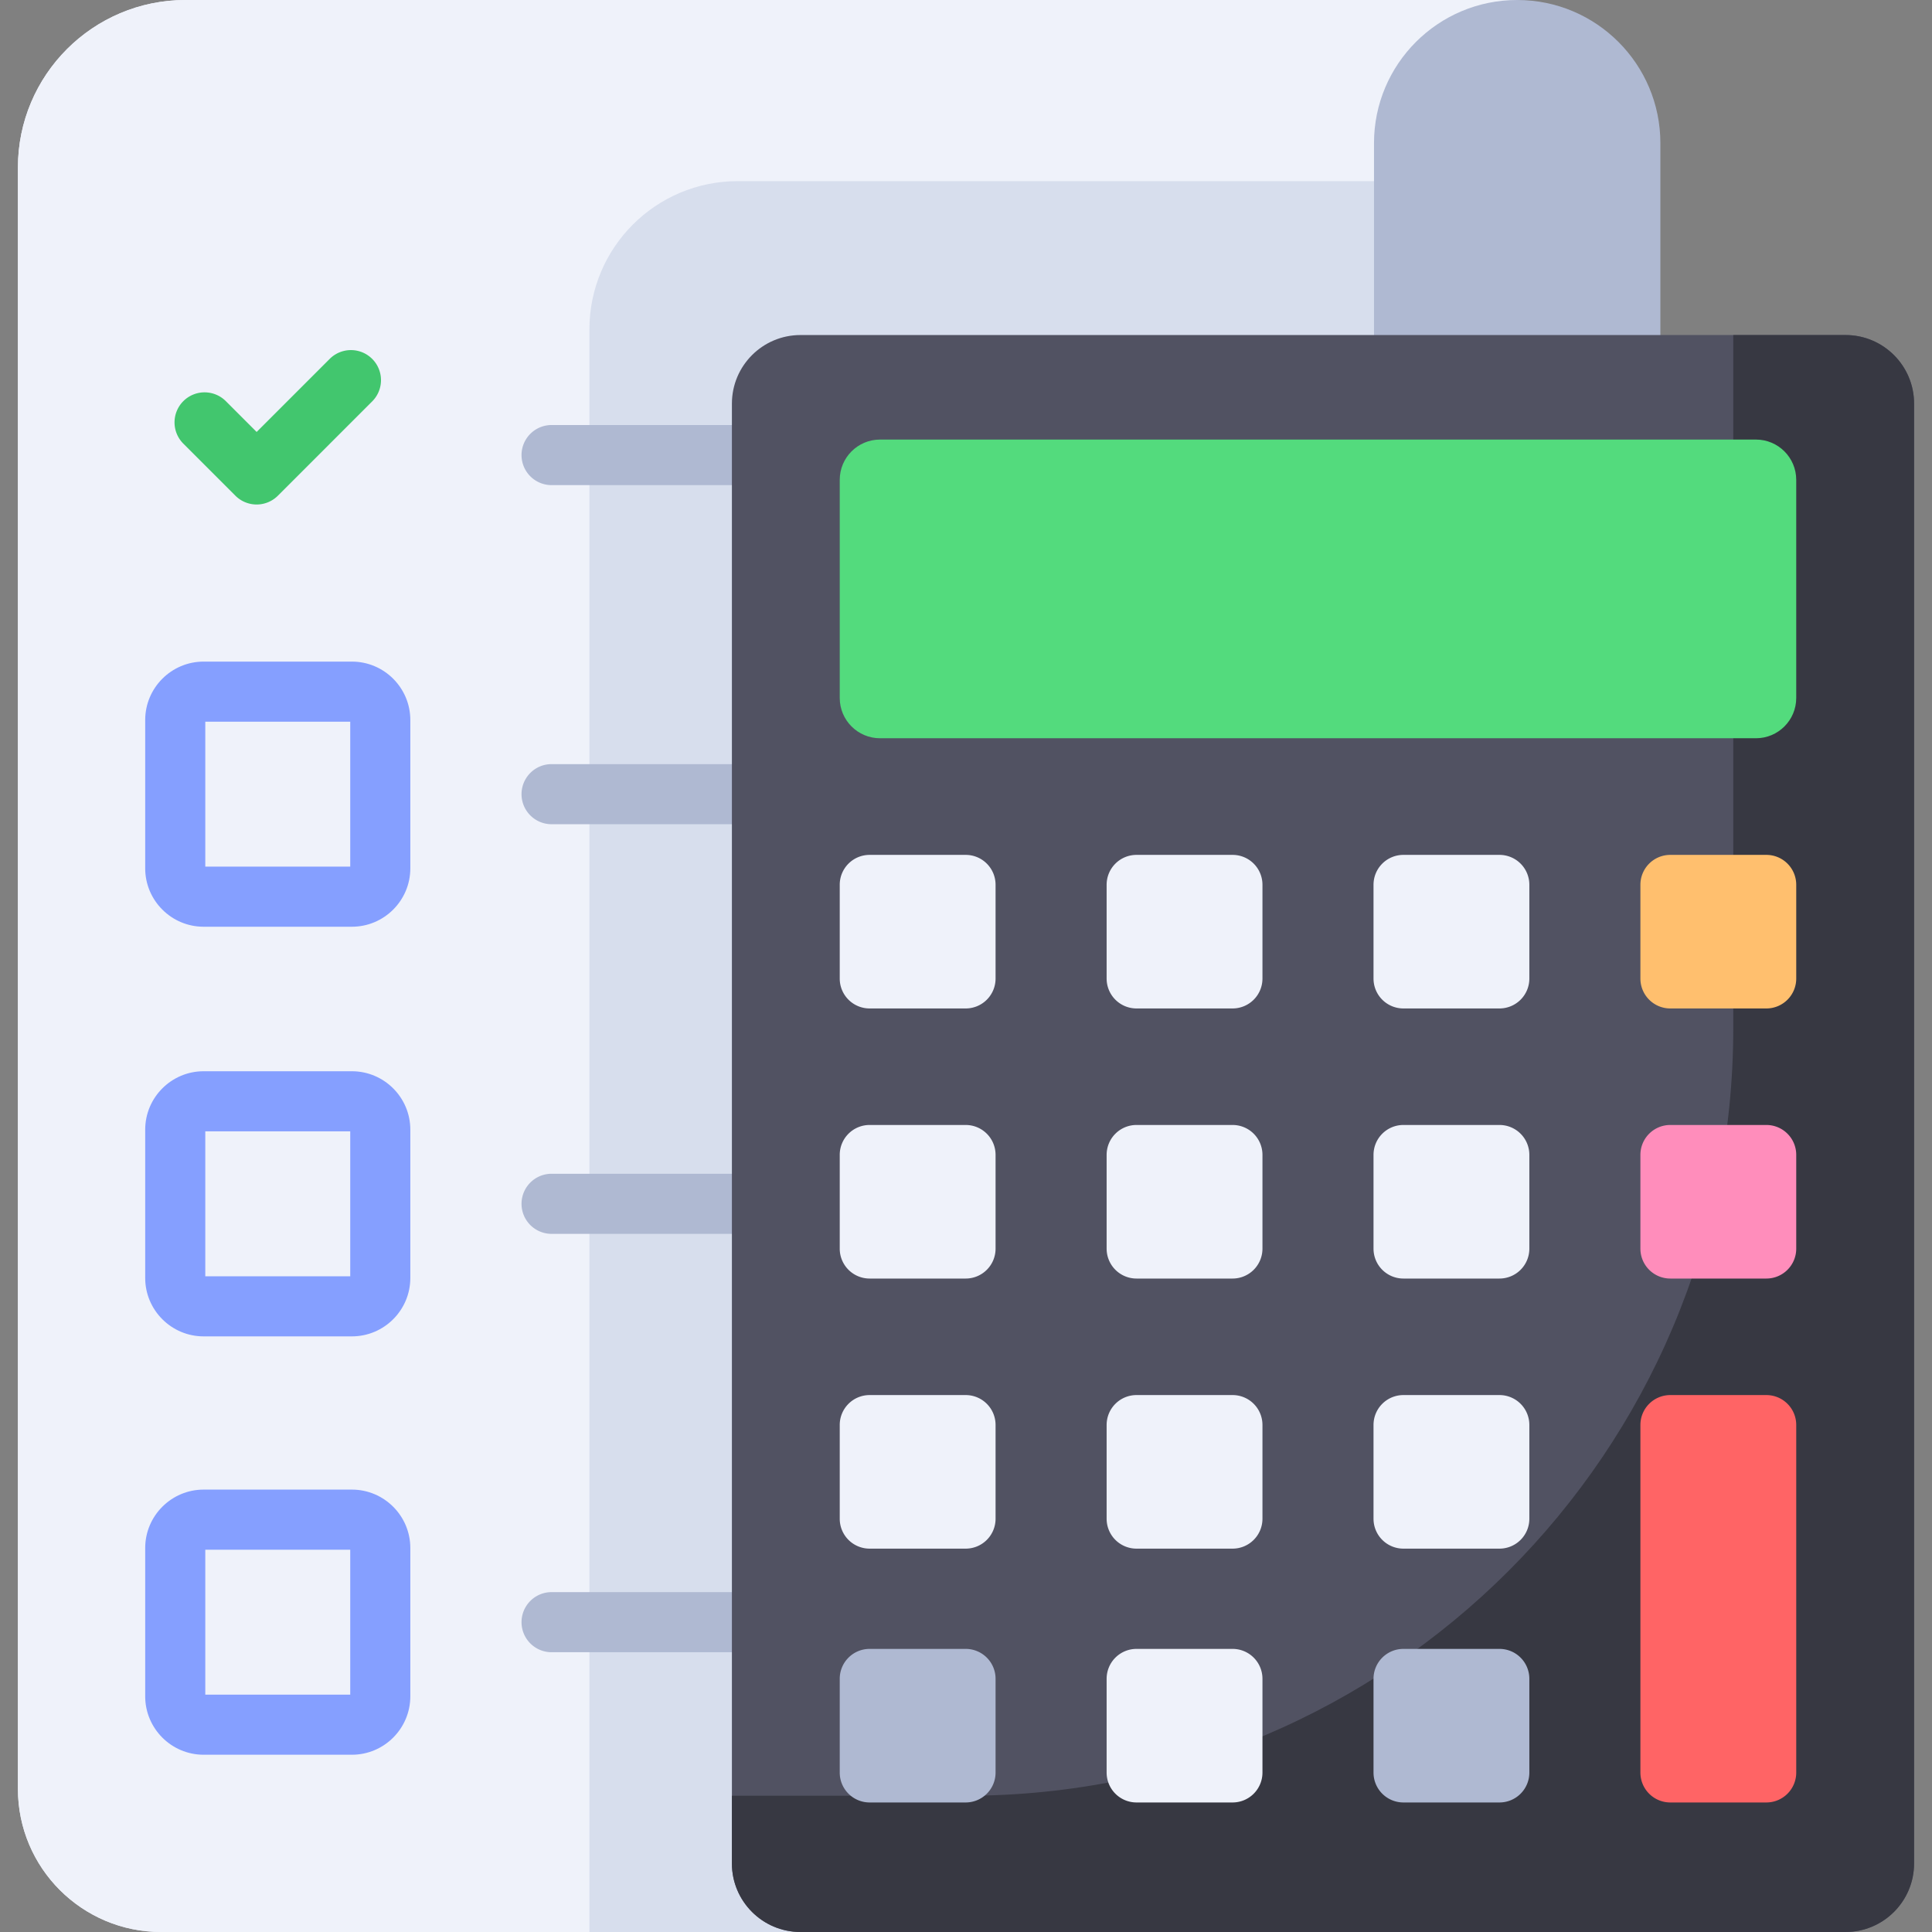 <?xml version="1.0" standalone="no"?>
<svg xmlns="http://www.w3.org/2000/svg" version="1.1" xmlns:xlink="http://www.w3.org/1999/xlink" width="512" height="512" x="0" y="0" viewBox="0 0 512 512" style="enable-background:new 0 0 512 512" xml:space="preserve" class="cx7sIC"><rect x="0" y="0" width="512" height="512" fill="#808080" stroke="none"/><g><path d="M364 58.747V473.51" style="stroke-width:15;stroke-linecap:round;stroke-linejoin:round;stroke-miterlimit:10;" fill="none" stroke="#000000" stroke-width="15" stroke-linecap="round" stroke-linejoin="round" stroke-miterlimit="10" data-original="#000000"></path><path d="M402.071 512H42.691c-20.955 0-37.943-16.988-37.943-37.943V44.412C4.748 19.884 24.632 0 49.161 0h352.911v512h-.001z" style="" fill="#eff2fa" data-original="#eff2fa"></path><path d="M402.071 512H42.691c-20.955 0-37.943-16.988-37.943-37.943V44.412C4.748 19.884 24.632 0 49.161 0h352.911v512h-.001z" style="" fill="#eff2fa" data-original="#eff2fa"></path><path d="M402.071 512V48.004H195.503c-21.706 0-39.302 17.596-39.302 39.302V512h245.87z" style="" fill="#d7deed" data-original="#d7deed"></path><path d="M364.125 129.157V37.943C364.125 16.988 381.113 0 402.068 0h.007c20.955 0 37.943 16.988 37.943 37.943v73.84c0 9.595-7.779 17.374-17.374 17.374h-58.519z" style="" fill="#afb9d2" data-original="#afb9d2"></path><path d="M68.011 133.698a7.959 7.959 0 0 1-5.63-2.333l-13.796-13.797a7.962 7.962 0 1 1 11.261-11.26l8.166 8.166 19.362-19.363a7.963 7.963 0 0 1 11.261 11.262l-24.992 24.992a7.965 7.965 0 0 1-5.632 2.333z" style="" fill="#42c66e" data-original="#42c66e"></path><path d="M306.916 128.562H146.174a7.963 7.963 0 1 1 0-15.926h160.742a7.963 7.963 0 1 1 0 15.926zM306.916 218.426H146.174a7.963 7.963 0 1 1 0-15.926h160.742a7.963 7.963 0 1 1 0 15.926z" style="" fill="#afb9d2" data-original="#afb9d2"></path><path d="M93.254 245.594H53.965c-8.539 0-15.486-6.947-15.486-15.486v-39.289c0-8.539 6.947-15.487 15.486-15.487h39.289c8.54 0 15.487 6.948 15.487 15.487v39.289c0 8.539-6.947 15.486-15.487 15.486zm-38.85-15.926h38.411v-38.411H54.404v38.411z" style="" fill="#859fff" data-original="#859fff"></path><path d="M306.916 326.985H146.174a7.963 7.963 0 1 1 0-15.926h160.742a7.963 7.963 0 1 1 0 15.926z" style="" fill="#afb9d2" data-original="#afb9d2"></path><path d="M93.254 354.153H53.965c-8.539 0-15.486-6.948-15.486-15.487v-39.289c0-8.539 6.947-15.486 15.486-15.486h39.289c8.54 0 15.487 6.947 15.487 15.486v39.289c0 8.54-6.947 15.487-15.487 15.487zm-38.85-15.925h38.411v-38.411H54.404v38.411z" style="" fill="#859fff" data-original="#859fff"></path><path d="M306.916 437.855H146.174a7.963 7.963 0 1 1 0-15.926h160.742a7.963 7.963 0 1 1 0 15.926z" style="" fill="#afb9d2" data-original="#afb9d2"></path><path d="M93.254 465.023H53.965c-8.539 0-15.486-6.948-15.486-15.487v-39.289c0-8.539 6.947-15.487 15.486-15.487h39.289c8.54 0 15.487 6.948 15.487 15.487v39.289c0 8.54-6.947 15.487-15.487 15.487zm-38.85-15.925h38.411v-38.412H54.404v38.412z" style="" fill="#859fff" data-original="#859fff"></path><path d="M489.075 512H212.142c-10.039 0-18.177-8.138-18.177-18.177V106.965c0-10.039 8.138-18.177 18.177-18.177h276.933c10.039 0 18.177 8.138 18.177 18.177v386.857c0 10.04-8.138 18.178-18.177 18.178z" style="" fill="#515262" data-original="#515262"></path><path d="M489.075 88.788h-29.742v183.743c0 112.312-91.047 203.359-203.359 203.359h-62.009v17.933c0 10.039 8.138 18.177 18.177 18.177h276.933c10.039 0 18.177-8.138 18.177-18.177V106.965c0-10.039-8.138-18.177-18.177-18.177z" style="" fill="#373842" data-original="#373842"></path><path d="M465.341 195.644H233.219c-5.898 0-10.679-4.781-10.679-10.679v-57.796c0-5.898 4.781-10.679 10.679-10.679h232.122c5.898 0 10.679 4.781 10.679 10.679v57.796c.001 5.898-4.781 10.679-10.679 10.679z" style="" fill="#53db7d" data-original="#53db7d"></path><path d="M255.915 267.251H230.46a7.92 7.92 0 0 1-7.921-7.921v-24.857a7.92 7.92 0 0 1 7.921-7.921h25.455a7.92 7.92 0 0 1 7.921 7.921v24.857a7.92 7.92 0 0 1-7.921 7.921zM326.644 267.251h-25.455a7.92 7.92 0 0 1-7.921-7.921v-24.857a7.92 7.92 0 0 1 7.921-7.921h25.455a7.92 7.92 0 0 1 7.921 7.921v24.857a7.922 7.922 0 0 1-7.921 7.921zM397.372 267.251h-25.455a7.92 7.92 0 0 1-7.921-7.921v-24.857a7.92 7.92 0 0 1 7.921-7.921h25.455a7.92 7.92 0 0 1 7.921 7.921v24.857a7.921 7.921 0 0 1-7.921 7.921z" style="" fill="#eff2fa" data-original="#eff2fa"></path><path d="M468.1 267.251h-25.455a7.92 7.92 0 0 1-7.921-7.921v-24.857a7.92 7.92 0 0 1 7.921-7.921H468.1a7.92 7.92 0 0 1 7.921 7.921v24.857a7.921 7.921 0 0 1-7.921 7.921z" style="" fill="#ffbf6e" data-original="#ffbf6e"></path><path d="M255.915 338.828H230.46a7.92 7.92 0 0 1-7.921-7.921V306.05a7.92 7.92 0 0 1 7.921-7.921h25.455a7.92 7.92 0 0 1 7.921 7.921v24.857a7.92 7.92 0 0 1-7.921 7.921zM326.644 338.828h-25.455a7.92 7.92 0 0 1-7.921-7.921V306.05a7.92 7.92 0 0 1 7.921-7.921h25.455a7.92 7.92 0 0 1 7.921 7.921v24.857a7.922 7.922 0 0 1-7.921 7.921zM397.372 338.828h-25.455a7.92 7.92 0 0 1-7.921-7.921V306.05a7.92 7.92 0 0 1 7.921-7.921h25.455a7.92 7.92 0 0 1 7.921 7.921v24.857a7.921 7.921 0 0 1-7.921 7.921z" style="" fill="#eff2fa" data-original="#eff2fa"></path><path d="M468.1 338.828h-25.455a7.92 7.92 0 0 1-7.921-7.921V306.05a7.92 7.92 0 0 1 7.921-7.921H468.1a7.92 7.92 0 0 1 7.921 7.921v24.857a7.921 7.921 0 0 1-7.921 7.921z" style="" fill="#ff8dbb" data-original="#ff8dbb"></path><path d="M255.915 410.405H230.46a7.92 7.92 0 0 1-7.921-7.921v-24.857a7.92 7.92 0 0 1 7.921-7.921h25.455a7.92 7.92 0 0 1 7.921 7.921v24.857a7.92 7.92 0 0 1-7.921 7.921zM326.644 410.405h-25.455a7.92 7.92 0 0 1-7.921-7.921v-24.857a7.92 7.92 0 0 1 7.921-7.921h25.455a7.92 7.92 0 0 1 7.921 7.921v24.857a7.922 7.922 0 0 1-7.921 7.921zM397.372 410.405h-25.455a7.92 7.92 0 0 1-7.921-7.921v-24.857a7.92 7.92 0 0 1 7.921-7.921h25.455a7.92 7.92 0 0 1 7.921 7.921v24.857a7.921 7.921 0 0 1-7.921 7.921z" style="" fill="#eff2fa" data-original="#eff2fa"></path><path d="M468.1 477.672h-25.455a7.92 7.92 0 0 1-7.921-7.921v-92.123a7.92 7.92 0 0 1 7.921-7.921H468.1a7.92 7.92 0 0 1 7.921 7.921v92.123a7.922 7.922 0 0 1-7.921 7.921z" style="" fill="#ff6465" data-original="#ff6465"></path><path d="M255.915 477.672H230.46a7.92 7.92 0 0 1-7.921-7.921v-24.857a7.92 7.92 0 0 1 7.921-7.921h25.455a7.92 7.92 0 0 1 7.921 7.921v24.857a7.921 7.921 0 0 1-7.921 7.921z" style="" fill="#afb9d2" data-original="#afb9d2"></path><path d="M326.644 477.672h-25.455a7.92 7.92 0 0 1-7.921-7.921v-24.857a7.92 7.92 0 0 1 7.921-7.921h25.455a7.92 7.92 0 0 1 7.921 7.921v24.857a7.922 7.922 0 0 1-7.921 7.921z" style="" fill="#eff2fa" data-original="#eff2fa"></path><path d="M397.372 477.672h-25.455a7.92 7.92 0 0 1-7.921-7.921v-24.857a7.92 7.92 0 0 1 7.921-7.921h25.455a7.92 7.92 0 0 1 7.921 7.921v24.857a7.922 7.922 0 0 1-7.921 7.921z" style="" fill="#afb9d2" data-original="#afb9d2"></path></g></svg>
